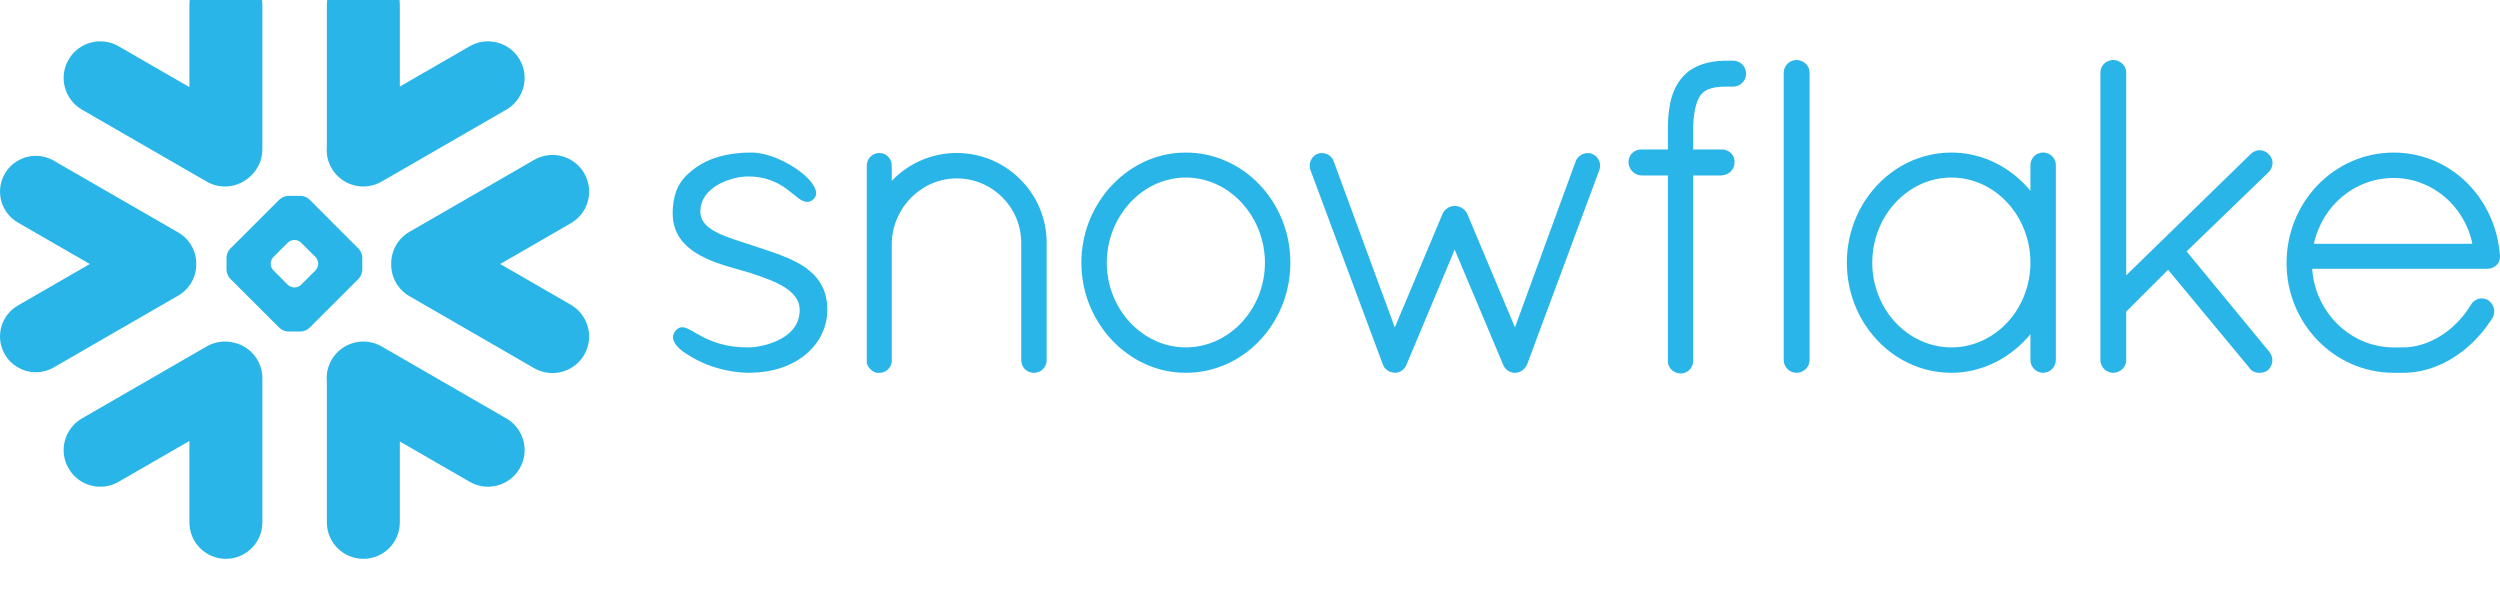 <?xml version="1.0" encoding="UTF-8"?> <svg xmlns="http://www.w3.org/2000/svg" width="159" height="38" viewBox="0 0 159 38" fill="none"><g clip-path="url(#clip0_48_113)"><path d="M32.201 26.611L24.272 22.033C23.158 21.392 21.733 21.774 21.088 22.887C20.839 23.326 20.741 23.808 20.788 24.277V33.224C20.788 34.502 21.828 35.541 23.11 35.541C24.39 35.541 25.429 34.502 25.429 33.224V28.079L29.872 30.643C30.985 31.287 32.413 30.902 33.055 29.789C33.699 28.676 33.318 27.252 32.201 26.611Z" fill="#29B5E8"></path><path d="M12.481 16.801C12.495 15.974 12.059 15.205 11.344 14.79L3.414 10.216C3.07 10.017 2.675 9.912 2.28 9.912C1.467 9.912 0.711 10.347 0.306 11.049C-0.322 12.135 0.052 13.529 1.139 14.156L5.71 16.791L1.139 19.429C0.613 19.733 0.235 20.222 0.079 20.809C-0.079 21.396 0.002 22.01 0.306 22.536C0.711 23.238 1.467 23.673 2.277 23.673C2.675 23.673 3.07 23.568 3.414 23.369L11.344 18.795C12.052 18.383 12.488 17.621 12.481 16.801Z" fill="#29B5E8"></path><path d="M5.214 6.974L13.143 11.548C14.068 12.085 15.208 11.909 15.938 11.197C16.4 10.772 16.687 10.165 16.687 9.49V0.321C16.687 -0.961 15.647 -2 14.368 -2C13.085 -2 12.046 -0.961 12.046 0.321V5.54L7.543 2.942C6.429 2.298 5.004 2.679 4.36 3.792C3.715 4.906 4.1 6.329 5.214 6.974Z" fill="#29B5E8"></path><path d="M23.043 17.172C23.043 17.348 22.942 17.59 22.817 17.719L19.674 20.859C19.549 20.984 19.303 21.085 19.127 21.085H18.327C18.152 21.085 17.905 20.984 17.78 20.859L14.634 17.719C14.51 17.59 14.408 17.348 14.408 17.172V16.372C14.408 16.194 14.51 15.951 14.634 15.826L17.78 12.682C17.905 12.557 18.152 12.456 18.327 12.456H19.127C19.303 12.456 19.549 12.557 19.674 12.682L22.817 15.826C22.942 15.951 23.043 16.194 23.043 16.372V17.172ZM20.238 16.788V16.754C20.238 16.626 20.164 16.447 20.073 16.352L19.144 15.428C19.053 15.334 18.874 15.259 18.742 15.259H18.709C18.581 15.259 18.402 15.334 18.307 15.428L17.382 16.352C17.291 16.443 17.217 16.622 17.217 16.754V16.788C17.217 16.919 17.291 17.098 17.382 17.189L18.307 18.117C18.402 18.208 18.581 18.282 18.709 18.282H18.742C18.874 18.282 19.053 18.208 19.144 18.117L20.073 17.189C20.164 17.098 20.238 16.919 20.238 16.788Z" fill="#29B5E8"></path><path d="M24.272 11.548L32.201 6.974C33.315 6.333 33.699 4.906 33.055 3.792C32.41 2.679 30.985 2.298 29.872 2.942L25.429 5.506V0.321C25.429 -0.961 24.39 -2 23.11 -2C21.828 -2 20.788 -0.961 20.788 0.321V9.308C20.744 9.774 20.835 10.26 21.088 10.698C21.733 11.811 23.158 12.193 24.272 11.548Z" fill="#29B5E8"></path><path d="M14.732 21.764C14.206 21.662 13.642 21.747 13.143 22.033L5.214 26.611C4.1 27.252 3.715 28.676 4.36 29.789C5.004 30.906 6.429 31.287 7.543 30.643L12.046 28.045V33.224C12.046 34.502 13.085 35.541 14.368 35.541C15.647 35.541 16.687 34.502 16.687 33.224V24.054C16.687 22.897 15.84 21.939 14.732 21.764Z" fill="#29B5E8"></path><path d="M37.156 11.022C36.515 9.905 35.087 9.524 33.973 10.168L26.044 14.743C25.284 15.182 24.866 15.985 24.879 16.801C24.872 17.614 25.291 18.407 26.044 18.839L33.973 23.417C35.087 24.058 36.511 23.676 37.156 22.563C37.801 21.45 37.416 20.026 36.302 19.382L31.812 16.791L36.302 14.2C37.419 13.559 37.801 12.135 37.156 11.022Z" fill="#29B5E8"></path><path d="M158.998 16.254V16.258V16.342C158.998 16.774 158.637 17.095 158.192 17.095H147.052C147.073 17.358 147.106 17.614 147.16 17.867C147.677 20.279 149.743 22.074 152.197 22.094C152.203 22.094 152.328 22.094 152.521 22.094C152.551 22.094 152.581 22.094 152.612 22.094H152.845C152.895 22.094 152.946 22.094 153 22.091C153.047 22.091 153.095 22.087 153.142 22.084C153.145 22.084 153.149 22.084 153.152 22.081C153.965 22.017 154.786 21.689 155.518 21.163C155.518 21.163 155.518 21.163 155.522 21.163C155.559 21.136 155.599 21.106 155.636 21.075C155.643 21.072 155.65 21.065 155.66 21.058C155.69 21.035 155.724 21.008 155.758 20.981C155.771 20.971 155.781 20.961 155.795 20.951C155.822 20.93 155.849 20.907 155.876 20.883C155.893 20.869 155.913 20.853 155.93 20.839C155.95 20.819 155.971 20.799 155.994 20.782C156.014 20.762 156.038 20.741 156.058 20.721C156.075 20.708 156.092 20.691 156.109 20.674C156.136 20.65 156.16 20.627 156.187 20.603C156.2 20.59 156.214 20.573 156.227 20.559C156.254 20.532 156.281 20.505 156.308 20.478C156.322 20.465 156.332 20.454 156.345 20.441C156.372 20.411 156.399 20.38 156.426 20.35C156.44 20.34 156.45 20.326 156.46 20.313C156.49 20.282 156.517 20.252 156.544 20.222C156.554 20.208 156.568 20.195 156.578 20.181C156.605 20.148 156.629 20.117 156.656 20.087C156.669 20.07 156.683 20.053 156.696 20.036C156.72 20.006 156.743 19.979 156.764 19.952C156.784 19.925 156.801 19.901 156.818 19.878C156.835 19.854 156.852 19.834 156.868 19.81C156.895 19.773 156.922 19.736 156.946 19.699C156.956 19.685 156.963 19.675 156.97 19.665C157.037 19.567 157.101 19.466 157.165 19.361C157.165 19.361 157.165 19.358 157.169 19.355C157.182 19.331 157.199 19.311 157.216 19.287C157.223 19.277 157.23 19.267 157.24 19.26C157.25 19.243 157.263 19.233 157.273 19.22C157.284 19.21 157.294 19.2 157.304 19.189C157.317 19.179 157.327 19.169 157.341 19.159C157.351 19.149 157.361 19.139 157.375 19.132C157.392 19.119 157.412 19.105 157.432 19.095C157.446 19.085 157.462 19.075 157.476 19.068C157.493 19.061 157.506 19.055 157.52 19.048C157.533 19.041 157.547 19.038 157.557 19.031C157.577 19.024 157.594 19.021 157.614 19.014C157.625 19.011 157.631 19.007 157.641 19.004C157.706 18.99 157.773 18.98 157.837 18.98C157.908 18.98 157.982 18.99 158.05 19.011C158.053 19.011 158.053 19.011 158.057 19.011C158.084 19.021 158.114 19.027 158.141 19.041C158.148 19.044 158.154 19.044 158.161 19.048C158.192 19.061 158.219 19.075 158.246 19.092L158.259 19.098C158.63 19.368 158.745 19.84 158.519 20.229L158.516 20.232C158.489 20.276 158.462 20.32 158.435 20.36C158.428 20.37 158.421 20.38 158.414 20.39C157.625 21.591 156.551 22.549 155.353 23.123C155.326 23.133 155.302 23.147 155.275 23.16C155.272 23.16 155.265 23.163 155.262 23.163C154.708 23.42 154.114 23.599 153.479 23.673C153.466 23.673 153.452 23.676 153.439 23.676C153.385 23.683 153.331 23.69 153.277 23.693C153.246 23.693 153.216 23.697 153.182 23.7C153.145 23.7 153.105 23.703 153.068 23.707C152.993 23.707 152.919 23.71 152.845 23.71C152.835 23.71 152.554 23.71 152.365 23.71C152.257 23.71 152.197 23.71 152.19 23.71C148.443 23.683 145.425 20.559 145.425 16.733C145.425 12.844 148.463 9.703 152.241 9.703C152.352 9.703 152.463 9.706 152.575 9.71C153.891 9.777 155.106 10.226 156.116 10.961C156.119 10.965 156.122 10.968 156.126 10.968C156.183 11.008 156.237 11.052 156.291 11.093C156.318 11.117 156.349 11.14 156.379 11.164C156.406 11.184 156.433 11.208 156.46 11.228C157.881 12.412 158.84 14.19 158.998 16.248V16.254ZM147.16 15.505H157.243C156.743 13.076 154.654 11.319 152.241 11.319C149.783 11.319 147.711 13.043 147.16 15.505Z" fill="#29B5E8"></path><path d="M130.519 9.939C130.644 10.064 130.728 10.233 130.749 10.428C130.749 10.455 130.752 10.482 130.752 10.509V22.9C130.752 23.342 130.381 23.71 129.942 23.71C129.503 23.71 129.135 23.342 129.135 22.9V21.254C128.828 21.625 128.491 21.962 128.123 22.256C128.112 22.266 128.102 22.273 128.092 22.283C128.058 22.31 128.021 22.337 127.988 22.361C126.874 23.218 125.52 23.71 124.106 23.71C121.827 23.71 119.822 22.499 118.627 20.664C118.617 20.65 118.604 20.633 118.594 20.62C118.56 20.562 118.526 20.505 118.489 20.444C118.465 20.407 118.445 20.37 118.421 20.333C118.398 20.296 118.377 20.256 118.357 20.215C118.323 20.158 118.29 20.097 118.259 20.04C118.249 20.019 118.242 19.999 118.232 19.979C117.79 19.102 117.517 18.113 117.469 17.064C117.463 16.946 117.459 16.828 117.459 16.706C117.459 16.585 117.463 16.467 117.469 16.349C117.517 15.3 117.79 14.311 118.232 13.431C118.242 13.414 118.249 13.394 118.259 13.373C118.29 13.316 118.323 13.255 118.357 13.198C118.377 13.158 118.398 13.117 118.421 13.08C118.442 13.043 118.465 13.006 118.489 12.969C118.523 12.911 118.56 12.851 118.594 12.793C118.604 12.78 118.617 12.763 118.627 12.749C119.822 10.914 121.827 9.703 124.106 9.703C125.645 9.703 127.1 10.266 128.258 11.248C128.575 11.515 128.869 11.808 129.135 12.132V10.509C129.135 10.482 129.135 10.455 129.139 10.428C129.159 10.233 129.243 10.064 129.368 9.939C129.368 9.939 129.368 9.939 129.368 9.936C129.382 9.922 129.399 9.912 129.412 9.899C129.415 9.895 129.422 9.888 129.426 9.885C129.436 9.875 129.449 9.868 129.459 9.861C129.469 9.855 129.48 9.845 129.49 9.838C129.496 9.835 129.503 9.831 129.51 9.824C129.527 9.818 129.54 9.808 129.557 9.797C129.561 9.797 129.564 9.794 129.567 9.794C129.588 9.784 129.608 9.774 129.628 9.764C129.628 9.764 129.628 9.764 129.631 9.764C129.679 9.743 129.729 9.73 129.78 9.72C129.783 9.72 129.79 9.716 129.793 9.716C129.814 9.713 129.837 9.71 129.861 9.706C129.888 9.706 129.915 9.703 129.942 9.703C129.972 9.703 129.999 9.706 130.026 9.706C130.05 9.71 130.07 9.713 130.094 9.716C130.097 9.716 130.101 9.72 130.107 9.72C130.158 9.73 130.209 9.743 130.256 9.764H130.259C130.28 9.774 130.3 9.784 130.317 9.794C130.323 9.794 130.327 9.797 130.33 9.797C130.344 9.808 130.361 9.818 130.374 9.824C130.381 9.831 130.391 9.835 130.398 9.838C130.408 9.845 130.418 9.855 130.428 9.861C130.438 9.868 130.448 9.875 130.458 9.885C130.465 9.888 130.469 9.895 130.475 9.899C130.489 9.912 130.506 9.922 130.516 9.936C130.519 9.939 130.519 9.939 130.519 9.939ZM124.106 22.094C126.877 22.094 129.135 19.679 129.135 16.706C129.135 13.721 126.877 11.292 124.106 11.292C121.355 11.292 119.076 13.717 119.076 16.706C119.076 16.801 119.08 16.892 119.083 16.983C119.083 17.024 119.09 17.061 119.09 17.098C119.093 17.152 119.096 17.206 119.103 17.256C119.107 17.3 119.113 17.341 119.117 17.381C119.123 17.428 119.127 17.479 119.134 17.526C119.14 17.563 119.147 17.597 119.15 17.631C119.161 17.685 119.167 17.739 119.177 17.793C119.184 17.82 119.191 17.843 119.194 17.867C119.208 17.931 119.221 17.992 119.235 18.056C119.238 18.069 119.242 18.083 119.248 18.096C119.822 20.404 121.794 22.094 124.106 22.094Z" fill="#29B5E8"></path><path d="M110.229 3.86H110.01C109.983 3.86 109.952 3.86 109.925 3.863C109.895 3.86 109.868 3.86 109.837 3.86C109.76 3.86 109.682 3.86 109.605 3.863C109.591 3.863 109.574 3.867 109.561 3.867C109.5 3.867 109.439 3.87 109.378 3.877C109.368 3.877 109.355 3.877 109.345 3.877C109.28 3.884 109.22 3.887 109.159 3.894C109.152 3.897 109.145 3.897 109.139 3.897C109.071 3.907 109.007 3.914 108.946 3.924C108.943 3.924 108.94 3.924 108.94 3.924C108.531 3.988 108.163 4.103 107.836 4.265C107.836 4.268 107.832 4.268 107.829 4.268C107.782 4.295 107.731 4.322 107.684 4.349C107.674 4.352 107.667 4.359 107.657 4.366C107.616 4.39 107.576 4.413 107.535 4.44C107.518 4.45 107.505 4.464 107.491 4.474C107.458 4.494 107.427 4.518 107.394 4.541C107.37 4.562 107.346 4.582 107.323 4.599C107.302 4.616 107.282 4.632 107.262 4.649C107.225 4.683 107.191 4.713 107.157 4.747C107.151 4.754 107.144 4.761 107.137 4.767C107.097 4.811 107.056 4.852 107.016 4.896C107.009 4.906 107.002 4.916 106.995 4.923C106.962 4.96 106.928 4.997 106.897 5.034C106.887 5.051 106.874 5.068 106.864 5.085C106.837 5.118 106.813 5.149 106.789 5.182C106.783 5.196 106.776 5.206 106.766 5.216C106.739 5.257 106.712 5.297 106.688 5.338C106.685 5.344 106.681 5.348 106.678 5.354C106.459 5.715 106.303 6.14 106.205 6.653C106.205 6.66 106.205 6.67 106.202 6.677C106.189 6.741 106.178 6.808 106.168 6.876C106.165 6.896 106.162 6.916 106.162 6.937C106.151 6.994 106.145 7.051 106.138 7.112C106.135 7.146 106.131 7.18 106.128 7.217C106.121 7.264 106.114 7.308 106.111 7.358C106.108 7.409 106.104 7.46 106.101 7.514C106.097 7.547 106.097 7.581 106.094 7.618C106.091 7.689 106.087 7.763 106.084 7.837C106.084 7.858 106.081 7.871 106.081 7.888C106.077 7.982 106.077 8.08 106.077 8.175V9.507H104.396C104.291 9.504 104.187 9.524 104.092 9.558C103.789 9.669 103.573 9.956 103.573 10.29C103.573 10.604 103.728 10.87 103.971 11.025C104.092 11.103 104.234 11.15 104.389 11.157H104.396V11.16H106.077V22.927C106.074 22.944 106.077 22.958 106.077 22.975C106.077 22.985 106.077 22.995 106.077 23.005C106.087 23.194 106.165 23.366 106.29 23.497L106.293 23.501C106.31 23.518 106.33 23.535 106.347 23.552C106.351 23.555 106.354 23.555 106.357 23.558C106.371 23.572 106.388 23.582 106.401 23.592C106.408 23.599 106.418 23.605 106.425 23.609C106.432 23.616 106.438 23.619 106.448 23.622C106.58 23.707 106.735 23.754 106.901 23.754C106.928 23.754 106.955 23.75 106.978 23.747C107.137 23.734 107.282 23.666 107.4 23.568L107.404 23.565C107.421 23.552 107.434 23.538 107.448 23.521C107.451 23.518 107.458 23.514 107.461 23.511C107.475 23.497 107.485 23.484 107.495 23.474C107.623 23.319 107.694 23.126 107.684 22.927V11.16H109.493V11.157H109.5C109.979 11.133 110.33 10.759 110.317 10.293C110.317 10.29 110.317 10.29 110.317 10.287C110.32 10.27 110.317 10.253 110.317 10.236C110.317 10.229 110.317 10.223 110.317 10.219C110.303 10.04 110.226 9.878 110.104 9.754C110.104 9.754 110.104 9.754 110.104 9.75C110.101 9.75 110.101 9.75 110.101 9.75C110.084 9.733 110.07 9.72 110.053 9.706C110.047 9.7 110.04 9.696 110.037 9.689C110.023 9.679 110.013 9.673 109.999 9.662C109.989 9.656 109.976 9.646 109.966 9.639C109.959 9.635 109.949 9.629 109.942 9.625C109.925 9.615 109.908 9.605 109.891 9.598C109.888 9.595 109.881 9.592 109.878 9.592C109.858 9.582 109.837 9.571 109.817 9.565C109.814 9.561 109.81 9.561 109.804 9.558C109.783 9.551 109.763 9.544 109.743 9.538C109.736 9.538 109.729 9.534 109.723 9.534C109.702 9.531 109.686 9.524 109.665 9.521C109.655 9.521 109.645 9.521 109.635 9.517C109.621 9.514 109.605 9.514 109.588 9.511C109.574 9.511 109.561 9.511 109.551 9.511C109.54 9.511 109.53 9.507 109.52 9.507C109.51 9.507 109.497 9.507 109.493 9.507H107.684V8.178C107.684 8.168 107.684 8.158 107.684 8.151C107.687 8.084 107.687 8.016 107.691 7.952C107.691 7.935 107.691 7.915 107.694 7.898C107.694 7.841 107.697 7.783 107.701 7.729C107.701 7.719 107.704 7.706 107.704 7.696C107.708 7.632 107.714 7.567 107.721 7.507C107.785 6.849 107.927 6.434 108.075 6.181C108.079 6.174 108.079 6.171 108.082 6.164C108.092 6.147 108.106 6.13 108.116 6.113C108.123 6.1 108.133 6.086 108.143 6.073C108.146 6.066 108.153 6.053 108.16 6.046C108.177 6.022 108.194 6.002 108.214 5.982C108.426 5.742 108.757 5.597 109.237 5.54C109.243 5.54 109.247 5.537 109.257 5.537C109.284 5.533 109.314 5.53 109.341 5.53C109.355 5.526 109.372 5.526 109.385 5.523C109.412 5.523 109.436 5.52 109.463 5.52C109.483 5.52 109.5 5.516 109.524 5.516C109.547 5.513 109.571 5.513 109.594 5.513C109.618 5.513 109.642 5.51 109.665 5.51C109.689 5.51 109.713 5.51 109.736 5.51C109.77 5.51 109.804 5.51 109.837 5.51H109.841C109.868 5.51 109.891 5.506 109.918 5.503C109.949 5.506 109.979 5.51 110.01 5.51H110.229C110.681 5.51 111.053 5.139 111.053 4.683C111.053 4.228 110.681 3.86 110.229 3.86Z" fill="#29B5E8"></path><path d="M114.583 3.884C114.583 3.884 114.58 3.88 114.577 3.88C114.56 3.873 114.546 3.867 114.526 3.863C114.519 3.86 114.509 3.857 114.499 3.853C114.486 3.85 114.472 3.846 114.459 3.843C114.445 3.84 114.432 3.833 114.421 3.833C114.405 3.83 114.391 3.826 114.374 3.826C114.361 3.823 114.351 3.823 114.337 3.819C114.31 3.816 114.28 3.816 114.253 3.816C113.814 3.816 113.443 4.184 113.443 4.622V22.9C113.443 23.342 113.814 23.71 114.253 23.71C114.28 23.71 114.31 23.71 114.337 23.707C114.34 23.707 114.347 23.703 114.351 23.703C114.374 23.7 114.398 23.697 114.421 23.693C114.425 23.693 114.432 23.69 114.438 23.69C114.459 23.683 114.479 23.68 114.499 23.673C114.502 23.673 114.506 23.673 114.509 23.67C114.82 23.572 115.049 23.309 115.083 22.985C115.086 22.958 115.09 22.931 115.09 22.9V4.622C115.09 4.595 115.086 4.568 115.083 4.541C115.053 4.244 114.857 3.998 114.583 3.884Z" fill="#29B5E8"></path><path d="M52.606 19.409C52.599 19.361 52.599 19.318 52.592 19.274C52.589 19.24 52.585 19.21 52.582 19.179C52.575 19.142 52.572 19.108 52.565 19.071C52.558 19.038 52.552 19.004 52.545 18.967C52.542 18.94 52.535 18.909 52.528 18.883C52.518 18.842 52.511 18.805 52.501 18.764C52.494 18.744 52.488 18.721 52.481 18.7C52.471 18.656 52.457 18.616 52.44 18.576C52.437 18.559 52.43 18.542 52.427 18.528C52.41 18.481 52.393 18.437 52.373 18.39C52.369 18.383 52.366 18.373 52.363 18.363C52.339 18.316 52.319 18.265 52.295 18.218C52.292 18.215 52.292 18.211 52.288 18.208C52.096 17.82 51.823 17.496 51.488 17.223C51.488 17.219 51.488 17.219 51.485 17.219C51.438 17.182 51.391 17.142 51.34 17.105C51.34 17.105 51.337 17.101 51.333 17.098C51.33 17.098 51.326 17.095 51.323 17.091C51.293 17.071 51.262 17.047 51.235 17.027C50.82 16.733 50.361 16.501 49.693 16.244C49.682 16.241 49.672 16.238 49.662 16.234C49.652 16.227 49.639 16.224 49.629 16.217C49.25 16.076 48.859 15.941 48.457 15.809C48.457 15.809 48.457 15.809 48.454 15.809C48.454 15.809 48.45 15.809 48.45 15.806C48.444 15.806 48.437 15.802 48.427 15.799C48.39 15.786 48.349 15.772 48.295 15.755C48.268 15.748 48.248 15.742 48.228 15.735C48.093 15.688 47.954 15.644 47.816 15.597C47.718 15.563 47.613 15.529 47.488 15.489C47.455 15.479 47.374 15.451 47.306 15.431C47.303 15.431 47.303 15.428 47.299 15.428C47.259 15.414 47.218 15.401 47.175 15.387C46.837 15.28 46.56 15.185 46.324 15.097C45.939 14.956 45.588 14.804 45.301 14.622C45.294 14.618 45.288 14.615 45.284 14.611C44.893 14.362 44.623 14.055 44.559 13.653L44.555 13.65C44.552 13.623 44.548 13.593 44.548 13.566C44.545 13.559 44.545 13.556 44.545 13.552C44.542 13.518 44.542 13.488 44.542 13.454C44.542 13.407 44.545 13.36 44.548 13.316C44.548 13.303 44.548 13.292 44.552 13.282C44.555 13.245 44.559 13.211 44.562 13.178C44.565 13.168 44.565 13.158 44.569 13.147C44.575 13.11 44.582 13.076 44.589 13.039C44.592 13.036 44.592 13.029 44.596 13.023C44.606 12.982 44.616 12.945 44.629 12.908C44.629 12.905 44.629 12.905 44.629 12.905C44.805 12.382 45.22 11.994 45.709 11.72C45.743 11.704 45.777 11.687 45.807 11.67C45.841 11.653 45.872 11.636 45.902 11.623C45.953 11.599 46.003 11.575 46.054 11.555C46.084 11.541 46.111 11.528 46.142 11.518C46.196 11.498 46.25 11.477 46.304 11.457C46.331 11.447 46.361 11.437 46.391 11.427C46.445 11.41 46.496 11.393 46.55 11.38C46.584 11.37 46.614 11.359 46.648 11.353C46.699 11.339 46.749 11.329 46.796 11.316C46.83 11.309 46.864 11.302 46.898 11.295C46.952 11.285 47.002 11.275 47.05 11.268C47.08 11.265 47.107 11.261 47.137 11.255C47.195 11.248 47.255 11.241 47.316 11.238C47.33 11.235 47.343 11.235 47.36 11.231C47.434 11.228 47.509 11.224 47.58 11.224C47.664 11.224 47.748 11.228 47.829 11.231C47.843 11.231 47.856 11.231 47.867 11.231C48.464 11.268 48.947 11.413 49.345 11.606C49.375 11.619 49.406 11.636 49.436 11.649C49.453 11.66 49.47 11.67 49.487 11.677C49.524 11.697 49.561 11.717 49.602 11.741C49.608 11.744 49.615 11.747 49.622 11.751C49.662 11.774 49.703 11.801 49.743 11.825C49.747 11.828 49.75 11.828 49.75 11.828C49.794 11.855 49.838 11.886 49.882 11.913C49.882 11.916 49.885 11.916 49.885 11.919C49.929 11.946 49.969 11.973 50.01 12.004C50.027 12.017 50.04 12.027 50.057 12.037C50.152 12.108 50.3 12.223 50.435 12.334C50.452 12.345 50.466 12.355 50.476 12.365C50.577 12.449 50.672 12.523 50.763 12.591C50.779 12.604 50.793 12.614 50.803 12.621C50.806 12.624 50.81 12.628 50.813 12.628C50.823 12.635 50.834 12.641 50.844 12.648C50.867 12.665 50.894 12.682 50.918 12.699C50.928 12.705 50.938 12.709 50.948 12.716C50.972 12.729 50.996 12.742 51.019 12.756C51.029 12.759 51.036 12.763 51.046 12.766C51.073 12.78 51.097 12.79 51.124 12.8C51.131 12.803 51.134 12.803 51.141 12.807C51.171 12.817 51.202 12.827 51.232 12.83C51.232 12.83 51.232 12.83 51.235 12.834C51.303 12.844 51.367 12.847 51.434 12.83C51.441 12.83 51.448 12.827 51.455 12.827C51.471 12.823 51.492 12.817 51.509 12.813C51.515 12.81 51.519 12.807 51.526 12.803C51.532 12.803 51.539 12.8 51.546 12.796C51.573 12.783 51.6 12.77 51.627 12.753C51.633 12.753 51.637 12.749 51.64 12.746C51.671 12.726 51.698 12.705 51.725 12.682C51.728 12.678 51.728 12.678 51.728 12.678C51.752 12.658 51.772 12.635 51.792 12.611C51.806 12.594 51.819 12.574 51.829 12.554C51.833 12.55 51.836 12.547 51.836 12.543C51.978 12.307 51.897 11.997 51.647 11.66C51.644 11.653 51.64 11.646 51.633 11.639C51.623 11.626 51.617 11.616 51.606 11.602C51.033 10.86 49.726 10.047 48.515 9.787C48.508 9.787 48.501 9.787 48.494 9.784C48.444 9.774 48.39 9.764 48.339 9.754C48.325 9.754 48.309 9.75 48.295 9.747C48.251 9.74 48.207 9.733 48.163 9.73C48.147 9.727 48.13 9.723 48.113 9.723C48.072 9.72 48.029 9.716 47.988 9.713C47.971 9.71 47.954 9.71 47.941 9.706C47.883 9.706 47.829 9.703 47.775 9.703C47.688 9.703 47.6 9.703 47.515 9.706C47.468 9.706 47.421 9.71 47.37 9.713C47.337 9.716 47.296 9.716 47.262 9.716C47.195 9.723 47.131 9.727 47.066 9.733C47.05 9.733 47.029 9.733 47.013 9.737C46.938 9.743 46.864 9.75 46.793 9.76C46.783 9.76 46.776 9.76 46.769 9.76C46.692 9.77 46.617 9.781 46.543 9.794C46.54 9.794 46.533 9.794 46.53 9.794C46.456 9.804 46.381 9.818 46.31 9.831C46.307 9.831 46.304 9.835 46.297 9.835C46.145 9.861 45.996 9.895 45.855 9.932C45.851 9.932 45.851 9.936 45.851 9.936C45.78 9.953 45.709 9.973 45.639 9.993C45.571 10.013 45.507 10.037 45.446 10.057C45.44 10.057 45.436 10.06 45.429 10.06C45.369 10.084 45.308 10.104 45.247 10.128C45.24 10.131 45.234 10.135 45.23 10.135C45.169 10.158 45.115 10.182 45.058 10.209C45.051 10.212 45.041 10.212 45.034 10.219C44.984 10.239 44.93 10.266 44.883 10.29C44.869 10.297 44.859 10.3 44.849 10.307C44.798 10.33 44.751 10.354 44.704 10.381C44.69 10.388 44.68 10.395 44.666 10.401C44.623 10.425 44.579 10.452 44.535 10.479C44.521 10.486 44.508 10.492 44.494 10.502C44.437 10.536 44.383 10.573 44.329 10.607C44.265 10.654 44.201 10.698 44.143 10.745C44.136 10.745 44.133 10.749 44.133 10.752C43.846 10.965 43.6 11.191 43.397 11.454C43.391 11.464 43.38 11.474 43.374 11.484C43.35 11.521 43.323 11.555 43.299 11.589C43.282 11.616 43.266 11.643 43.249 11.67C43.235 11.69 43.222 11.71 43.212 11.73C43.185 11.774 43.161 11.818 43.137 11.865C43.134 11.872 43.131 11.876 43.127 11.882C42.945 12.243 42.84 12.658 42.8 13.161C42.8 13.168 42.8 13.174 42.797 13.181C42.793 13.269 42.786 13.357 42.783 13.451C42.783 13.522 42.783 13.593 42.786 13.664C42.786 13.674 42.786 13.684 42.786 13.694C42.824 14.659 43.262 15.384 44.056 15.947C44.062 15.951 44.069 15.958 44.076 15.961C44.109 15.985 44.143 16.008 44.177 16.032C44.201 16.049 44.228 16.062 44.251 16.079C44.258 16.086 44.268 16.089 44.275 16.093C45.058 16.588 46.017 16.872 46.817 17.098C47.208 17.212 47.559 17.31 47.664 17.341C47.688 17.348 47.711 17.354 47.731 17.364C48.211 17.523 48.579 17.651 48.883 17.773C48.906 17.779 48.926 17.789 48.95 17.796C48.957 17.799 48.967 17.803 48.977 17.81C49.149 17.881 49.318 17.955 49.48 18.036C49.615 18.103 49.74 18.174 49.865 18.248C50.185 18.447 50.432 18.663 50.597 18.899C50.604 18.906 50.607 18.913 50.611 18.92C50.628 18.94 50.641 18.96 50.651 18.984C50.661 18.997 50.668 19.007 50.675 19.021C50.685 19.038 50.695 19.055 50.702 19.071C50.712 19.088 50.719 19.108 50.729 19.125C50.736 19.139 50.742 19.152 50.749 19.166C50.756 19.186 50.766 19.206 50.773 19.23C50.776 19.24 50.783 19.253 50.786 19.267C50.793 19.291 50.8 19.314 50.806 19.338C50.81 19.348 50.813 19.358 50.817 19.372C50.823 19.395 50.83 19.422 50.834 19.446C50.837 19.456 50.84 19.47 50.84 19.48C50.844 19.507 50.847 19.534 50.85 19.561C50.854 19.571 50.854 19.581 50.854 19.591C50.857 19.631 50.861 19.669 50.861 19.709C50.861 19.77 50.857 19.827 50.854 19.884C50.854 19.901 50.85 19.918 50.85 19.935C50.847 19.979 50.84 20.023 50.83 20.067C50.83 20.08 50.827 20.094 50.823 20.107C50.803 20.225 50.769 20.337 50.725 20.448C50.722 20.451 50.722 20.454 50.722 20.458C50.699 20.509 50.675 20.562 50.648 20.61C50.645 20.616 50.645 20.62 50.641 20.623C50.584 20.731 50.516 20.836 50.432 20.934C50.391 20.984 50.347 21.031 50.304 21.079C50.3 21.079 50.3 21.079 50.3 21.082C50.209 21.173 50.108 21.258 50.003 21.335C50 21.338 49.996 21.338 49.996 21.342C49.946 21.375 49.895 21.413 49.844 21.443C49.838 21.45 49.831 21.453 49.824 21.456C49.736 21.511 49.642 21.564 49.547 21.612C49.514 21.628 49.48 21.645 49.443 21.662C49.406 21.679 49.365 21.699 49.325 21.716C49.291 21.73 49.261 21.743 49.227 21.757C49.136 21.791 49.048 21.824 48.957 21.855C48.943 21.858 48.93 21.861 48.916 21.868C48.862 21.885 48.808 21.898 48.754 21.915C48.741 21.919 48.724 21.925 48.71 21.929C48.532 21.976 48.356 22.013 48.191 22.04C48.187 22.04 48.184 22.04 48.18 22.04C48.096 22.054 48.015 22.064 47.937 22.074C47.907 22.077 47.88 22.081 47.85 22.081C47.823 22.084 47.796 22.084 47.765 22.087C47.701 22.091 47.634 22.094 47.573 22.094C47.448 22.094 47.326 22.091 47.208 22.084C47.161 22.084 47.114 22.081 47.066 22.077C47.002 22.07 46.935 22.067 46.874 22.06C46.817 22.057 46.756 22.05 46.702 22.044C46.651 22.037 46.604 22.03 46.557 22.023C46.452 22.006 46.354 21.993 46.256 21.973C46.212 21.962 46.165 21.956 46.121 21.946C46.071 21.932 46.02 21.922 45.969 21.909C45.912 21.895 45.858 21.882 45.804 21.865C45.767 21.855 45.726 21.845 45.693 21.834C45.602 21.807 45.51 21.777 45.423 21.743C45.402 21.736 45.382 21.73 45.362 21.723C45.166 21.649 44.974 21.568 44.785 21.473C44.778 21.47 44.768 21.463 44.758 21.46C44.636 21.399 44.43 21.284 44.234 21.173C44.218 21.163 44.197 21.153 44.18 21.143C44.042 21.062 43.924 20.994 43.812 20.94C43.802 20.934 43.796 20.93 43.789 20.927C43.782 20.924 43.775 20.92 43.772 20.92C43.742 20.907 43.718 20.893 43.691 20.883C43.681 20.88 43.674 20.876 43.667 20.873C43.596 20.846 43.532 20.826 43.468 20.819C43.448 20.816 43.428 20.816 43.407 20.816C43.401 20.812 43.394 20.812 43.387 20.812C43.259 20.812 43.148 20.856 43.043 20.954C43.019 20.974 42.999 20.994 42.979 21.018C42.975 21.025 42.969 21.031 42.962 21.038C42.948 21.055 42.938 21.069 42.928 21.082C42.921 21.092 42.915 21.102 42.911 21.109C42.901 21.122 42.891 21.136 42.884 21.149C42.877 21.16 42.874 21.17 42.871 21.18C42.864 21.193 42.857 21.207 42.85 21.22C42.847 21.23 42.844 21.237 42.84 21.247C42.834 21.264 42.83 21.278 42.827 21.291C42.824 21.301 42.82 21.308 42.82 21.318C42.817 21.335 42.813 21.352 42.81 21.369C42.81 21.375 42.807 21.382 42.807 21.389C42.803 21.413 42.803 21.433 42.803 21.453C42.803 21.456 42.803 21.46 42.803 21.463C42.803 21.49 42.807 21.514 42.813 21.541C42.813 21.544 42.813 21.551 42.813 21.554C42.82 21.575 42.824 21.598 42.83 21.618C42.834 21.628 42.837 21.639 42.84 21.649C42.847 21.666 42.85 21.686 42.861 21.703C42.864 21.713 42.867 21.72 42.871 21.726C42.915 21.828 42.986 21.932 43.077 22.033C43.175 22.141 43.299 22.249 43.445 22.361C43.448 22.361 43.448 22.361 43.448 22.364C43.488 22.391 43.529 22.421 43.573 22.452C43.583 22.458 43.59 22.465 43.6 22.469C43.718 22.549 43.843 22.627 43.985 22.708C44.018 22.728 44.052 22.749 44.086 22.765C44.12 22.786 44.153 22.803 44.187 22.819C44.228 22.843 44.275 22.867 44.319 22.89C44.349 22.904 44.376 22.921 44.407 22.934C44.474 22.968 44.545 23.002 44.616 23.035C44.626 23.042 44.633 23.045 44.643 23.049C44.721 23.086 44.798 23.12 44.876 23.15C44.91 23.163 44.94 23.177 44.974 23.191C44.98 23.194 44.987 23.197 44.994 23.197C45.716 23.481 46.607 23.67 47.394 23.703C47.451 23.707 47.512 23.71 47.569 23.71H47.573C47.6 23.71 47.623 23.71 47.65 23.707C47.711 23.707 47.772 23.707 47.833 23.707C47.84 23.707 47.846 23.707 47.853 23.703C49.132 23.663 50.182 23.332 51.077 22.678C51.077 22.674 51.077 22.674 51.077 22.674C52.069 21.925 52.616 20.869 52.616 19.706C52.616 19.631 52.612 19.557 52.609 19.486C52.609 19.459 52.606 19.432 52.606 19.409Z" fill="#29B5E8"></path><path d="M60.859 9.73C60.855 9.73 60.852 9.73 60.849 9.73C59.276 9.73 57.791 10.371 56.717 11.504V10.54C56.717 10.094 56.373 9.73 55.937 9.73C55.907 9.73 55.88 9.733 55.853 9.733C55.66 9.754 55.492 9.838 55.367 9.963C55.364 9.963 55.364 9.963 55.36 9.966C55.35 9.98 55.337 9.993 55.326 10.007C55.32 10.01 55.313 10.017 55.309 10.023C55.299 10.034 55.293 10.044 55.286 10.054C55.279 10.064 55.272 10.074 55.262 10.084C55.259 10.091 55.255 10.098 55.252 10.104C55.242 10.121 55.232 10.138 55.222 10.152C55.222 10.155 55.222 10.158 55.218 10.162C55.208 10.182 55.198 10.202 55.188 10.223C55.171 10.273 55.154 10.324 55.144 10.374C55.144 10.378 55.144 10.381 55.141 10.381C55.137 10.408 55.134 10.432 55.131 10.455C55.131 10.482 55.127 10.509 55.127 10.54V23.069L55.117 23.123L55.158 23.157C55.158 23.174 55.161 23.197 55.171 23.221C55.171 23.224 55.174 23.231 55.174 23.234C55.181 23.251 55.191 23.271 55.208 23.288C55.313 23.487 55.505 23.639 55.731 23.707L55.748 23.71H55.937C55.968 23.71 55.998 23.71 56.029 23.707C56.049 23.703 56.069 23.697 56.089 23.693C56.099 23.693 56.106 23.693 56.116 23.69C56.143 23.683 56.17 23.676 56.197 23.666C56.197 23.666 56.197 23.666 56.201 23.666C56.342 23.616 56.464 23.528 56.545 23.41C56.548 23.406 56.552 23.403 56.555 23.4C56.609 23.342 56.639 23.282 56.67 23.197C56.673 23.187 56.677 23.18 56.677 23.174C56.68 23.17 56.68 23.17 56.68 23.167C56.693 23.126 56.704 23.086 56.714 23.045L56.717 23.032V15.448C56.771 13.188 58.621 11.349 60.842 11.346C60.845 11.346 60.845 11.346 60.849 11.346C63.11 11.346 64.95 13.184 64.95 15.445V22.9C64.95 22.931 64.953 22.958 64.957 22.985C64.974 23.18 65.058 23.349 65.183 23.474C65.183 23.474 65.186 23.474 65.186 23.477C65.2 23.491 65.213 23.501 65.227 23.514C65.234 23.521 65.237 23.524 65.244 23.528C65.254 23.538 65.264 23.545 65.274 23.552C65.284 23.562 65.294 23.568 65.304 23.575C65.314 23.578 65.321 23.582 65.328 23.589C65.341 23.599 65.358 23.605 65.372 23.616C65.375 23.616 65.379 23.619 65.385 23.619C65.402 23.629 65.422 23.639 65.443 23.649H65.446C65.493 23.669 65.544 23.683 65.595 23.693C65.601 23.693 65.605 23.697 65.608 23.697C65.632 23.7 65.652 23.703 65.676 23.707C65.703 23.71 65.73 23.71 65.76 23.71C65.787 23.71 65.814 23.71 65.841 23.707C65.865 23.703 65.888 23.7 65.909 23.697C65.912 23.697 65.919 23.693 65.922 23.693C65.976 23.683 66.023 23.669 66.074 23.649C66.094 23.639 66.115 23.629 66.135 23.619C66.138 23.619 66.141 23.616 66.145 23.616C66.162 23.605 66.175 23.599 66.192 23.589C66.199 23.582 66.206 23.578 66.212 23.575C66.222 23.568 66.233 23.562 66.243 23.552C66.253 23.545 66.266 23.538 66.276 23.528C66.28 23.524 66.287 23.521 66.29 23.514C66.303 23.501 66.32 23.491 66.334 23.477C66.334 23.474 66.334 23.474 66.334 23.474C66.462 23.349 66.546 23.18 66.563 22.985C66.567 22.958 66.567 22.931 66.567 22.9V15.445C66.567 12.297 64.008 9.737 60.859 9.73Z" fill="#29B5E8"></path><path d="M75.421 9.703C79.087 9.703 82.067 12.844 82.067 16.706C82.067 20.569 79.087 23.71 75.421 23.71C75.306 23.71 75.195 23.707 75.083 23.7C75.066 23.7 75.053 23.7 75.036 23.697C74.938 23.693 74.84 23.683 74.746 23.673C74.742 23.673 74.739 23.673 74.736 23.673C73.287 23.514 71.934 22.853 70.857 21.77C70.813 21.726 70.766 21.683 70.725 21.635C70.722 21.635 70.722 21.632 70.719 21.632C70.695 21.608 70.675 21.581 70.651 21.554C70.6 21.5 70.55 21.443 70.499 21.386C70.459 21.342 70.422 21.291 70.381 21.244C70.354 21.207 70.324 21.17 70.293 21.133C70.233 21.058 70.175 20.981 70.121 20.903C70.114 20.893 70.108 20.883 70.101 20.873C69.443 19.952 69.014 18.889 68.852 17.762C68.835 17.658 68.825 17.553 68.815 17.449C68.811 17.439 68.811 17.425 68.808 17.412C68.798 17.314 68.791 17.219 68.788 17.121C68.784 17.101 68.784 17.081 68.784 17.057C68.778 16.943 68.774 16.825 68.774 16.706C68.774 16.588 68.778 16.47 68.784 16.356C68.784 16.332 68.784 16.312 68.788 16.291C68.791 16.194 68.798 16.096 68.808 16.001C68.811 15.988 68.811 15.974 68.815 15.964C68.825 15.86 68.835 15.755 68.852 15.651C69.014 14.524 69.443 13.461 70.101 12.54C70.104 12.53 70.111 12.52 70.118 12.513C70.175 12.432 70.233 12.355 70.293 12.277C70.32 12.243 70.351 12.21 70.378 12.172C70.418 12.122 70.459 12.075 70.499 12.024C70.546 11.97 70.594 11.919 70.644 11.865C70.668 11.838 70.695 11.808 70.719 11.781C70.722 11.781 70.722 11.778 70.725 11.778C70.763 11.734 70.806 11.693 70.847 11.653C71.924 10.567 73.281 9.899 74.736 9.74C74.739 9.74 74.742 9.74 74.746 9.74C74.84 9.73 74.938 9.723 75.036 9.716C75.053 9.716 75.066 9.713 75.083 9.713C75.195 9.706 75.306 9.703 75.421 9.703ZM80.423 16.157C80.423 16.153 80.423 16.153 80.423 16.15C80.305 14.935 79.805 13.839 79.059 12.992C79.026 12.955 78.995 12.918 78.962 12.881C78.941 12.861 78.921 12.84 78.901 12.82C78.86 12.78 78.823 12.739 78.783 12.699C78.746 12.662 78.705 12.628 78.668 12.594C78.644 12.574 78.624 12.55 78.6 12.53C78.54 12.476 78.479 12.425 78.418 12.375C78.418 12.375 78.415 12.375 78.415 12.371C77.709 11.801 76.862 11.427 75.951 11.322C75.941 11.322 75.934 11.319 75.927 11.319C75.856 11.309 75.789 11.305 75.718 11.302C75.701 11.299 75.687 11.299 75.674 11.299C75.59 11.292 75.505 11.292 75.421 11.292C75.336 11.292 75.252 11.292 75.168 11.299C75.154 11.299 75.141 11.299 75.124 11.302C75.053 11.305 74.985 11.309 74.914 11.319C74.908 11.319 74.901 11.322 74.891 11.322C73.979 11.427 73.132 11.801 72.427 12.371C72.427 12.375 72.423 12.375 72.423 12.375C72.362 12.425 72.302 12.476 72.241 12.53C72.217 12.55 72.197 12.57 72.174 12.591C72.136 12.628 72.096 12.662 72.059 12.699C72.022 12.736 71.984 12.776 71.944 12.817C71.924 12.837 71.903 12.857 71.88 12.881C71.849 12.915 71.819 12.952 71.785 12.989C71.039 13.836 70.536 14.935 70.418 16.15C70.418 16.153 70.418 16.153 70.418 16.157C70.412 16.234 70.405 16.312 70.401 16.393C70.401 16.406 70.398 16.42 70.398 16.433C70.395 16.524 70.391 16.615 70.391 16.706C70.391 19.672 72.673 22.094 75.421 22.094C78.168 22.094 80.45 19.672 80.45 16.706C80.45 16.615 80.447 16.524 80.444 16.433C80.444 16.42 80.44 16.406 80.44 16.393C80.437 16.312 80.43 16.234 80.423 16.157Z" fill="#29B5E8"></path><path d="M101.601 10.05C101.594 10.044 101.591 10.037 101.584 10.03C101.503 9.929 101.395 9.848 101.274 9.797C101.274 9.797 101.274 9.797 101.27 9.797C101.257 9.787 101.24 9.784 101.227 9.777C101.22 9.777 101.213 9.774 101.203 9.77C101.095 9.733 100.977 9.727 100.862 9.743H100.859C100.626 9.781 100.403 9.922 100.278 10.131C100.278 10.131 100.278 10.131 100.275 10.131C100.258 10.165 100.238 10.199 100.224 10.233L100.221 10.236V10.239L96.352 20.822L93.314 13.596C93.284 13.529 93.243 13.468 93.196 13.411C93.031 13.218 92.778 13.097 92.518 13.097C92.477 13.097 92.44 13.097 92.4 13.107C92.396 13.107 92.393 13.107 92.386 13.107C92.116 13.154 91.863 13.343 91.748 13.596C91.748 13.599 91.748 13.599 91.748 13.599L88.71 20.826L87.238 16.828L84.815 10.239C84.801 10.202 84.788 10.172 84.771 10.138C84.767 10.135 84.767 10.135 84.764 10.131C84.69 9.993 84.572 9.885 84.43 9.818C84.43 9.818 84.427 9.818 84.427 9.814C84.356 9.784 84.281 9.76 84.204 9.747C84.197 9.747 84.194 9.747 84.187 9.743C84.15 9.74 84.109 9.737 84.072 9.737H84.069C84.059 9.737 84.052 9.737 84.045 9.737C84.028 9.737 84.011 9.737 83.995 9.74C83.984 9.74 83.971 9.743 83.961 9.743C83.944 9.747 83.93 9.747 83.917 9.75C83.907 9.754 83.897 9.754 83.886 9.757C83.87 9.76 83.853 9.764 83.836 9.77C83.829 9.774 83.822 9.774 83.816 9.777C83.799 9.784 83.782 9.787 83.765 9.797C83.765 9.797 83.765 9.797 83.762 9.797C83.623 9.858 83.512 9.963 83.431 10.084C83.427 10.091 83.424 10.094 83.421 10.101C83.417 10.108 83.414 10.114 83.411 10.121C83.35 10.223 83.313 10.341 83.299 10.459C83.286 10.584 83.303 10.715 83.353 10.836L86.158 18.37L87.957 23.201C87.957 23.201 87.957 23.201 87.957 23.204C88.032 23.386 88.14 23.511 88.288 23.578C88.292 23.582 88.298 23.585 88.302 23.589C88.305 23.592 88.308 23.595 88.315 23.599C88.315 23.602 88.319 23.602 88.322 23.605C88.329 23.609 88.332 23.612 88.339 23.619C88.342 23.619 88.342 23.619 88.346 23.619C88.373 23.636 88.406 23.649 88.45 23.653C88.454 23.653 88.457 23.656 88.46 23.656C88.474 23.659 88.487 23.666 88.501 23.67C88.508 23.67 88.514 23.673 88.521 23.673C88.606 23.7 88.659 23.71 88.727 23.71C88.764 23.71 88.798 23.707 88.835 23.7C88.862 23.697 88.892 23.69 88.919 23.68C88.926 23.676 88.933 23.676 88.94 23.673C88.967 23.666 88.994 23.656 89.021 23.643C89.031 23.639 89.041 23.636 89.051 23.629C89.068 23.619 89.088 23.609 89.109 23.599C89.122 23.589 89.139 23.578 89.156 23.568C89.166 23.562 89.176 23.552 89.186 23.545C89.21 23.528 89.23 23.511 89.254 23.491C89.257 23.487 89.26 23.484 89.264 23.477C89.287 23.454 89.311 23.43 89.335 23.403C89.335 23.4 89.338 23.396 89.341 23.393C89.362 23.366 89.382 23.336 89.399 23.305C89.416 23.271 89.433 23.234 89.446 23.197L89.449 23.187L89.46 23.174L89.47 23.15L92.518 15.877L95.593 23.177C95.616 23.251 95.654 23.319 95.704 23.383C95.711 23.393 95.718 23.4 95.725 23.41C95.741 23.43 95.758 23.45 95.778 23.471C95.789 23.477 95.799 23.487 95.809 23.494C95.826 23.511 95.846 23.528 95.866 23.545C95.876 23.552 95.883 23.558 95.893 23.562C95.917 23.578 95.941 23.595 95.964 23.609C95.971 23.612 95.978 23.616 95.984 23.619C96.011 23.633 96.035 23.646 96.065 23.656C96.072 23.659 96.079 23.663 96.089 23.663C96.113 23.673 96.136 23.683 96.163 23.69C96.197 23.697 96.231 23.703 96.261 23.71H96.362C96.403 23.71 96.44 23.707 96.477 23.7C96.487 23.7 96.494 23.7 96.504 23.697C96.538 23.69 96.568 23.683 96.599 23.673C96.609 23.67 96.616 23.666 96.622 23.663C96.656 23.653 96.69 23.636 96.72 23.619C96.724 23.619 96.727 23.616 96.73 23.616C96.767 23.592 96.805 23.568 96.835 23.545C96.97 23.444 97.068 23.312 97.135 23.15V23.147L99.036 18.032L101.709 10.836C101.814 10.584 101.773 10.307 101.628 10.091C101.621 10.077 101.611 10.064 101.601 10.05Z" fill="#29B5E8"></path><path d="M144.528 10.276C144.528 10.263 144.524 10.246 144.521 10.233C144.521 10.223 144.517 10.212 144.514 10.202C144.511 10.185 144.507 10.168 144.504 10.155C144.501 10.145 144.497 10.135 144.494 10.128C144.49 10.108 144.484 10.091 144.474 10.074C144.474 10.067 144.47 10.064 144.467 10.057C144.457 10.034 144.447 10.013 144.433 9.993C144.433 9.99 144.433 9.99 144.433 9.99C144.393 9.919 144.342 9.858 144.285 9.804C144.281 9.801 144.281 9.801 144.281 9.801C144.278 9.797 144.278 9.797 144.278 9.797C143.991 9.511 143.586 9.474 143.269 9.696C143.258 9.703 143.252 9.71 143.241 9.713C143.228 9.723 143.214 9.733 143.201 9.743C143.181 9.764 143.16 9.781 143.14 9.801C143.14 9.801 143.137 9.801 143.137 9.804L135.228 17.509V4.622C135.228 4.595 135.228 4.568 135.225 4.541C135.194 4.244 134.995 3.998 134.725 3.884C134.722 3.884 134.722 3.88 134.718 3.88C134.701 3.873 134.685 3.867 134.668 3.863C134.661 3.86 134.651 3.857 134.641 3.853C134.627 3.85 134.614 3.846 134.597 3.843C134.587 3.84 134.573 3.836 134.56 3.833C134.546 3.83 134.529 3.826 134.516 3.826C134.502 3.823 134.492 3.823 134.479 3.819C134.448 3.816 134.421 3.816 134.394 3.816C133.952 3.816 133.584 4.184 133.584 4.622V22.9C133.584 23.342 133.952 23.71 134.394 23.71C134.421 23.71 134.452 23.71 134.479 23.707C134.482 23.707 134.485 23.703 134.492 23.703C134.516 23.7 134.539 23.7 134.56 23.693C134.566 23.693 134.573 23.69 134.58 23.69C134.6 23.683 134.62 23.68 134.641 23.673C134.644 23.673 134.647 23.67 134.651 23.67C134.961 23.572 135.191 23.305 135.225 22.985C135.228 22.958 135.228 22.931 135.228 22.9V19.817L137.891 17.159L143.066 23.4C143.1 23.454 143.137 23.501 143.184 23.538C143.194 23.548 143.201 23.555 143.211 23.562C143.225 23.572 143.238 23.582 143.252 23.589C143.269 23.602 143.285 23.609 143.302 23.619C143.309 23.622 143.319 23.629 143.326 23.632C143.35 23.643 143.37 23.649 143.393 23.659C143.4 23.663 143.407 23.663 143.41 23.666C143.437 23.673 143.461 23.68 143.488 23.686C143.491 23.686 143.498 23.69 143.505 23.69C143.532 23.697 143.555 23.7 143.586 23.703C143.593 23.703 143.599 23.703 143.606 23.707C143.64 23.707 143.674 23.71 143.711 23.71C143.765 23.71 143.815 23.707 143.863 23.7C143.866 23.7 143.866 23.7 143.866 23.7C143.96 23.686 144.048 23.656 144.129 23.616C144.133 23.616 144.133 23.612 144.133 23.612C144.17 23.592 144.207 23.568 144.244 23.541L144.254 23.531C144.561 23.224 144.609 22.806 144.386 22.458C144.366 22.428 144.345 22.398 144.322 22.367L139.066 15.988L144.285 10.948C144.423 10.806 144.507 10.634 144.528 10.448C144.528 10.445 144.528 10.442 144.531 10.438C144.531 10.421 144.531 10.401 144.531 10.384C144.531 10.374 144.534 10.364 144.534 10.357C144.534 10.351 144.534 10.347 144.534 10.344C144.534 10.33 144.531 10.32 144.531 10.307C144.531 10.297 144.528 10.287 144.528 10.276Z" fill="#29B5E8"></path></g><defs><clipPath id="clip0_48_113"><rect width="159" height="38" fill="white"></rect></clipPath></defs></svg> 
